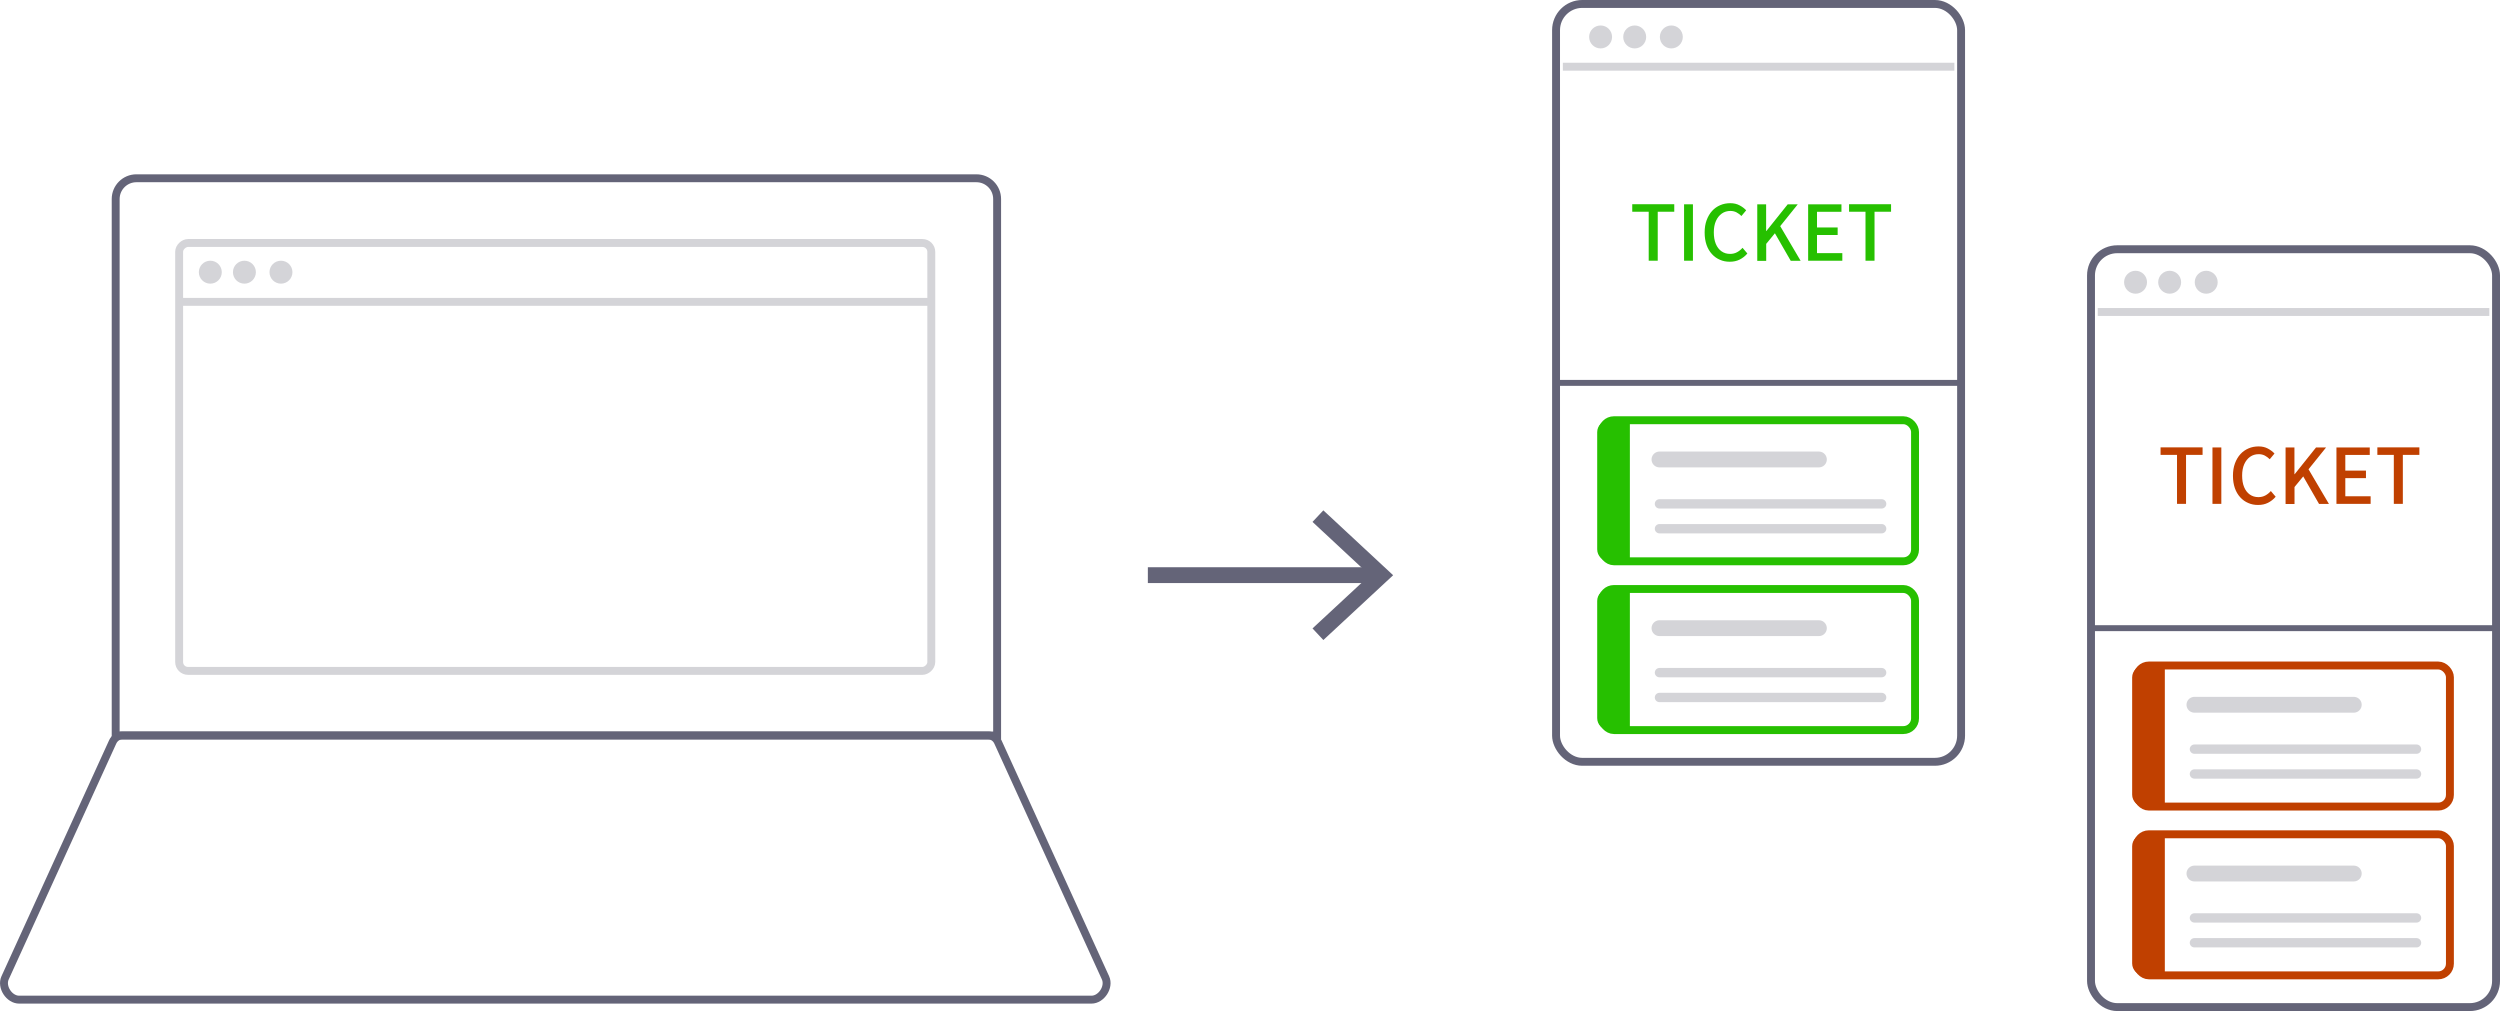 <?xml version="1.0" encoding="UTF-8"?>
<svg id="_レイヤー_1" data-name="レイヤー 1" xmlns="http://www.w3.org/2000/svg" viewBox="0 0 315.96 127.79">
  <defs>
    <style>
      .cls-1 {
        fill: #646478;
      }

      .cls-2, .cls-3, .cls-4, .cls-5, .cls-6, .cls-7, .cls-8, .cls-9 {
        fill: none;
        stroke-miterlimit: 10;
      }

      .cls-2, .cls-3, .cls-6 {
        stroke: #646478;
      }

      .cls-10 {
        fill: #26c000;
      }

      .cls-3 {
        stroke-width: 2px;
      }

      .cls-4 {
        stroke-width: 2px;
      }

      .cls-4, .cls-5 {
        stroke-linecap: round;
      }

      .cls-4, .cls-5, .cls-7 {
        stroke: #d4d4d8;
      }

      .cls-5 {
        stroke-width: 1.18px;
      }

      .cls-6 {
        stroke-width: .75px;
      }

      .cls-11 {
        fill: #d4d4d8;
      }

      .cls-8 {
        stroke: #c04000;
      }

      .cls-9 {
        stroke: #26c000;
      }

      .cls-12 {
        fill: #c04000;
      }
    </style>
  </defs>
  <path class="cls-2" d="M37.72,2.04h67.8v111.4H37.72c-1.44,0-2.62-1.17-2.62-2.62V4.66c0-1.44,1.17-2.62,2.62-2.62Z" transform="translate(128.06 -12.57) rotate(90)"/>
  <rect class="cls-7" x="43.14" y="10.22" width="54.08" height="95.06" rx="1.12" ry="1.12" transform="translate(127.92 -12.43) rotate(90)"/>
  <path class="cls-2" d="M137.94,126.34H2.42c-1.26,0-2.3-1.6-1.78-2.75l13.59-29.8c.24-.53.7-.84,1.24-.84h109.42c.54,0,1,.31,1.24.84l13.59,29.8c.52,1.15-.52,2.75-1.78,2.75Z"/>
  <g>
    <line class="cls-3" x1="145.07" y1="72.69" x2="173.89" y2="72.69"/>
    <polygon class="cls-1" points="167.25 80.89 165.88 79.42 173.12 72.7 165.88 65.96 167.25 64.5 176.07 72.7 167.25 80.89"/>
  </g>
  <line class="cls-7" x1="22.65" y1="38.15" x2="117.71" y2="38.15"/>
  <circle class="cls-11" cx="30.89" cy="34.4" r="1.45"/>
  <circle class="cls-11" cx="26.58" cy="34.4" r="1.45"/>
  <circle class="cls-11" cx="35.51" cy="34.4" r="1.45"/>
  <line class="cls-6" x1="196.66" y1="48.39" x2="247.85" y2="48.39"/>
  <rect class="cls-9" x="202.5" y="53.11" width="39.53" height="17.83" rx="1.48" ry="1.48"/>
  <path class="cls-10" d="M203.37,53.11h2.62v17.83h-2.62c-.83,0-1.51-.68-1.51-1.51v-14.81c0-.83.68-1.51,1.51-1.51Z"/>
  <line class="cls-4" x1="209.73" y1="58.07" x2="229.88" y2="58.07"/>
  <line class="cls-5" x1="209.73" y1="63.68" x2="237.81" y2="63.68"/>
  <line class="cls-5" x1="209.73" y1="66.82" x2="237.81" y2="66.82"/>
  <rect class="cls-9" x="202.5" y="74.44" width="39.53" height="17.83" rx="1.48" ry="1.48"/>
  <path class="cls-10" d="M203.37,74.44h2.62v17.83h-2.62c-.83,0-1.51-.68-1.51-1.51v-14.81c0-.83.68-1.51,1.51-1.51Z"/>
  <line class="cls-4" x1="209.73" y1="79.39" x2="229.88" y2="79.39"/>
  <line class="cls-5" x1="209.73" y1="85.01" x2="237.81" y2="85.01"/>
  <line class="cls-5" x1="209.73" y1="88.15" x2="237.81" y2="88.15"/>
  <line class="cls-7" x1="197.52" y1="8.43" x2="247" y2="8.43"/>
  <circle class="cls-11" cx="206.6" cy="4.67" r="1.45"/>
  <circle class="cls-11" cx="202.29" cy="4.67" r="1.45"/>
  <circle class="cls-11" cx="211.23" cy="4.67" r="1.45"/>
  <rect class="cls-2" x="196.66" y=".5" width="51.19" height="95.78" rx="3.31" ry="3.31"/>
  <line class="cls-6" x1="264.27" y1="79.39" x2="315.46" y2="79.39"/>
  <rect class="cls-8" x="270.1" y="84.11" width="39.53" height="17.83" rx="1.48" ry="1.48"/>
  <path class="cls-12" d="M270.98,84.11h2.62v17.83h-2.62c-.83,0-1.51-.68-1.51-1.51v-14.81c0-.83.68-1.51,1.51-1.51Z"/>
  <line class="cls-4" x1="277.34" y1="89.07" x2="297.48" y2="89.07"/>
  <line class="cls-5" x1="277.34" y1="94.68" x2="305.41" y2="94.68"/>
  <line class="cls-5" x1="277.34" y1="97.82" x2="305.41" y2="97.82"/>
  <rect class="cls-8" x="270.1" y="105.44" width="39.53" height="17.83" rx="1.48" ry="1.48"/>
  <path class="cls-12" d="M270.98,105.44h2.62v17.83h-2.62c-.83,0-1.51-.68-1.51-1.51v-14.81c0-.83.68-1.51,1.51-1.51Z"/>
  <line class="cls-4" x1="277.34" y1="110.4" x2="297.48" y2="110.4"/>
  <line class="cls-5" x1="277.34" y1="116.01" x2="305.41" y2="116.01"/>
  <line class="cls-5" x1="277.34" y1="119.15" x2="305.41" y2="119.15"/>
  <line class="cls-7" x1="265.12" y1="39.43" x2="314.61" y2="39.43"/>
  <circle class="cls-11" cx="274.21" cy="35.67" r="1.45"/>
  <circle class="cls-11" cx="269.9" cy="35.67" r="1.45"/>
  <circle class="cls-11" cx="278.83" cy="35.67" r="1.45"/>
  <rect class="cls-2" x="264.27" y="31.5" width="51.19" height="95.78" rx="3.31" ry="3.31"/>
  <g>
    <path class="cls-10" d="M208.37,32.95v-6.19h-2.08v-.95h5.31v.95h-2.09v6.19h-1.14Z"/>
    <path class="cls-10" d="M212.84,32.95v-7.13h1.12v7.13h-1.12Z"/>
    <path class="cls-10" d="M218.61,33.08c-.45,0-.86-.08-1.24-.25-.38-.16-.72-.4-1.01-.72-.29-.32-.52-.7-.68-1.16s-.24-.98-.24-1.56.08-1.1.25-1.56c.17-.46.4-.85.69-1.17.29-.32.63-.56,1.03-.73.39-.17.82-.25,1.27-.25s.83.09,1.17.27c.34.18.62.39.84.63l-.6.72c-.19-.19-.4-.34-.62-.46-.23-.12-.49-.18-.77-.18-.41,0-.78.11-1.09.33-.31.22-.56.53-.74.93-.18.4-.27.88-.27,1.44s.08,1.05.25,1.46c.17.41.41.72.72.94.31.22.67.33,1.09.33.32,0,.61-.07.87-.21s.49-.32.7-.56l.61.72c-.29.34-.62.59-.98.77-.36.18-.78.27-1.24.27Z"/>
    <path class="cls-10" d="M222.09,32.95v-7.13h1.12v3.38h.03l2.7-3.38h1.27l-2.22,2.76,2.58,4.38h-1.25l-2-3.48-1.1,1.34v2.15h-1.12Z"/>
    <path class="cls-10" d="M228.52,32.95v-7.13h4.21v.95h-3.09v1.98h2.61v.95h-2.61v2.29h3.2v.96h-4.32Z"/>
    <path class="cls-10" d="M235.77,32.95v-6.19h-2.08v-.95h5.31v.95h-2.09v6.19h-1.14Z"/>
  </g>
  <g>
    <path class="cls-12" d="M275.14,63.68v-6.19h-2.08v-.95h5.31v.95h-2.09v6.19h-1.14Z"/>
    <path class="cls-12" d="M279.62,63.68v-7.13h1.12v7.13h-1.12Z"/>
    <path class="cls-12" d="M285.38,63.82c-.45,0-.86-.08-1.24-.25-.38-.16-.72-.4-1.01-.72-.29-.32-.52-.7-.68-1.16s-.24-.98-.24-1.56.08-1.1.25-1.56c.17-.46.4-.85.69-1.17.29-.32.63-.56,1.03-.73.39-.17.82-.25,1.27-.25s.83.09,1.17.27c.34.18.62.39.84.63l-.6.72c-.19-.19-.4-.34-.62-.46-.23-.12-.49-.18-.77-.18-.41,0-.78.11-1.09.33-.31.22-.56.53-.74.93-.18.4-.27.88-.27,1.44s.08,1.05.25,1.46c.17.41.41.72.72.94.31.22.67.33,1.09.33.32,0,.61-.07.87-.21s.49-.32.7-.56l.61.72c-.29.34-.62.59-.98.77-.36.18-.78.27-1.24.27Z"/>
    <path class="cls-12" d="M288.86,63.68v-7.13h1.12v3.38h.03l2.7-3.38h1.27l-2.22,2.76,2.58,4.38h-1.25l-2-3.48-1.1,1.34v2.15h-1.12Z"/>
    <path class="cls-12" d="M295.29,63.68v-7.13h4.21v.95h-3.09v1.98h2.61v.95h-2.61v2.29h3.2v.96h-4.32Z"/>
    <path class="cls-12" d="M302.54,63.68v-6.19h-2.08v-.95h5.31v.95h-2.09v6.19h-1.14Z"/>
  </g>
</svg>